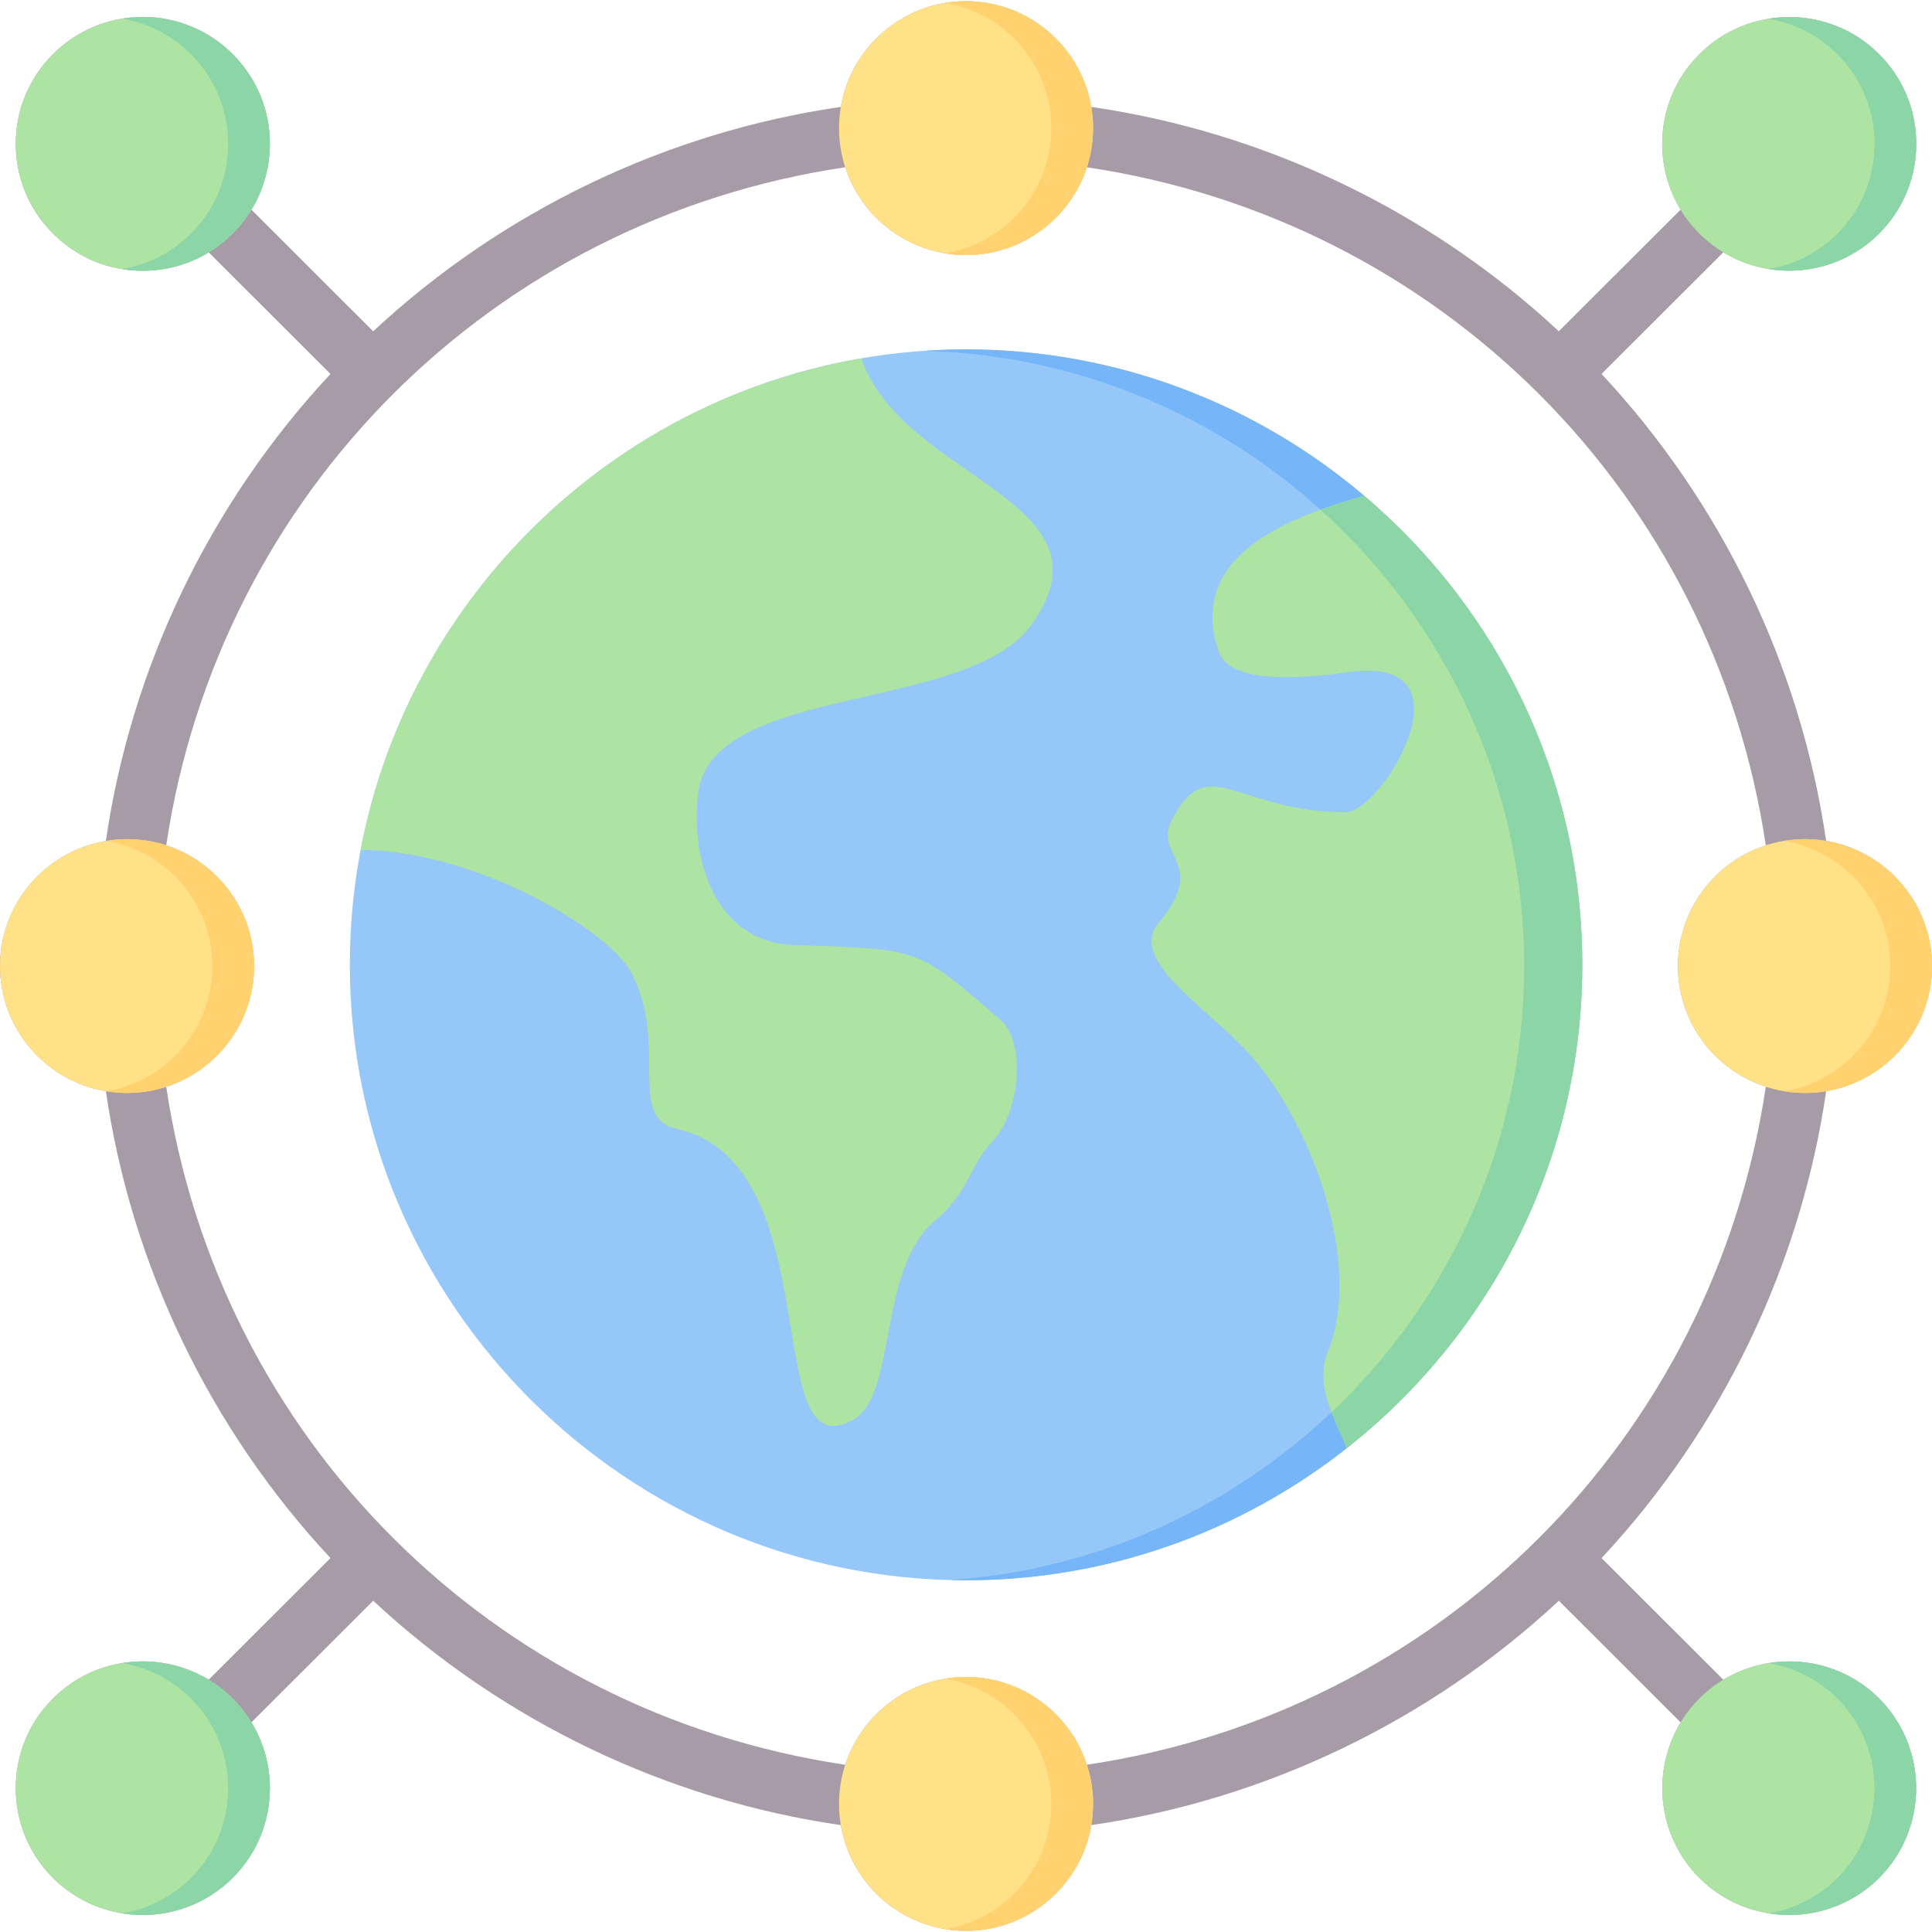 <svg id="Layer_1" enable-background="new 0 0 512 512" height="512" viewBox="0 0 512 512" width="512" xmlns="http://www.w3.org/2000/svg"><g><path d="m456.703 445.143-32.272-32.232c31.915-34.195 52.818-77.639 59.517-123.737 15.898-2.675 28.052-16.528 28.052-33.174 0-16.632-12.154-30.473-28.053-33.146-6.698-46.108-27.604-89.559-59.521-123.76l32.268-32.227c5.348 3.242 11.409 4.87 17.472 4.87 8.622 0 17.245-3.278 23.809-9.833 6.353-6.345 9.851-14.789 9.851-23.778.001-8.99-3.498-17.435-9.851-23.779-13.127-13.112-34.489-13.112-47.618 0-6.353 6.345-9.852 14.79-9.851 23.779 0 6.251 1.696 12.237 4.863 17.439l-32.264 32.223c-34.242-31.884-77.743-52.764-123.903-59.45-2.69-15.885-16.55-28.024-33.202-28.024-16.636 0-30.482 12.135-33.172 28.015-46.172 6.689-89.683 27.574-123.928 59.463l-32.266-32.225c3.183-5.217 4.886-11.216 4.881-17.476-.006-8.978-3.515-17.414-9.864-23.737-6.351-6.361-14.805-9.864-23.803-9.864-8.992 0-17.44 3.499-23.789 9.852-6.363 6.339-9.871 14.773-9.877 23.75-.007 8.991 3.5 17.448 9.864 23.805 6.351 6.361 14.804 9.864 23.802 9.864h.001c6.265 0 12.264-1.703 17.472-4.878l32.259 32.217c-31.916 34.2-52.821 77.65-59.524 123.758-15.902 2.681-28.056 16.517-28.056 33.142 0 16.64 12.156 30.49 28.061 33.171 6.708 46.097 27.611 89.536 59.52 123.729l-32.281 32.239c-12.954-7.836-30.088-6.187-41.247 4.957-6.366 6.358-9.872 14.808-9.872 23.793s3.506 17.435 9.872 23.793c6.551 6.542 15.164 9.815 23.781 9.815 8.615 0 17.237-3.271 23.809-9.815 6.366-6.358 9.872-14.808 9.872-23.793 0-6.253-1.702-12.244-4.882-17.456l32.267-32.225c34.244 31.888 77.754 52.773 123.923 59.462 2.68 15.879 16.532 28.016 33.177 28.016 16.658 0 30.522-12.137 33.205-28.016 46.162-6.69 89.666-27.571 123.906-59.452l32.272 32.232c-7.832 12.938-6.179 30.062 4.981 41.24 6.562 6.535 15.182 9.803 23.802 9.803 8.619 0 17.239-3.268 23.801-9.803l.016-.016c13.095-13.115 13.095-34.455-.016-47.586-11.173-11.127-28.307-12.774-41.264-4.945zm-200.703-.727c-14.931 0-27.615 9.776-32.004 23.26-93.426-13.896-165.995-86.361-179.94-179.67 13.494-4.384 23.279-17.07 23.279-32.006 0-14.924-9.787-27.601-23.283-31.98 13.936-93.319 86.507-165.796 179.938-179.695 4.384 13.482 17.073 23.259 32.011 23.259 14.948 0 27.646-9.774 32.036-23.253 93.431 13.895 165.996 86.367 179.917 179.694-13.5 4.383-23.288 17.056-23.288 31.975 0 14.931 9.788 27.615 23.288 32.002-13.923 93.305-86.492 165.775-179.922 179.674-4.393-13.484-17.088-23.26-32.032-23.26z" fill="#a79ba7"/><path d="m255.999 418.787c89.961 0 163.319-73.265 163.319-163.112 0-89.817-73.358-163.082-163.319-163.082-89.931 0-163.289 73.265-163.289 163.082 0 89.847 73.358 163.112 163.289 163.112z" fill="#95c7f8"/><path d="m228.293 94.959c-66.874 11.499-120.058 63.858-132.707 130.262 31.108.258 65.834 21.439 71.703 32.508 10.075 18.993-1.401 38.404 12.102 41.44 41.076 9.199 21.492 91.991 46.948 76.927 11.357-6.698 6.319-39.833 21.342-52.485 9.271-7.83 9.151-14.587 15.172-20.929 7.84-8.306 8.823-26.645 2.474-32.212-22.564-19.678-21.373-18.874-54.937-20.035-20.746-.744-27.542-22.447-25.367-40.22 3.577-29.145 71.45-21.137 88.322-44.656 23.689-33.088-34.4-38.577-45.052-70.6z" fill="#ade4a4"/><path d="m419.318 255.675c0-49.715-22.483-94.35-57.809-124.305-23.375 6.553-46.473 17.246-38.621 41.067 2.832 8.604 20.27 7.681 34.488 5.686 34.279-4.793 8.823 37.124-.686 37.124-29.003 0-36.813-16.79-46.322 2.471-4.441 8.991 9.748 11.283-3.219 26.704-7.929 9.437 9.896 20.571 22.028 32.837 17.349 17.445 32.61 57.01 22.654 81.154-3.763 9.103 3.054 19.823 5.072 25.371 37.971-29.911 62.415-76.246 62.415-128.109z" fill="#ade4a4"/><g fill="#75b5f8"><path d="m361.51 131.37c-28.495-24.163-65.344-38.777-105.511-38.777-3.715 0-7.399.137-11.054.383 40.293 1.06 77.021 16.82 105.004 42.076 3.751-1.37 7.651-2.586 11.561-3.682z"/><path d="m352.856 374.277c-26.795 25.377-62.149 41.822-101.2 44.451 1.443.038 2.891.059 4.343.059 38.033 0 73.097-13.097 100.906-35.004-.869-2.389-2.628-5.739-4.049-9.506z"/></g><path d="m419.318 255.675c0-49.715-22.483-94.35-57.809-124.305-3.91 1.096-7.81 2.312-11.561 3.682 33.107 29.881 53.969 73.058 53.969 120.947 0 46.487-19.646 88.524-51.062 118.278 1.421 3.766 3.18 7.117 4.049 9.506 37.97-29.91 62.414-76.245 62.414-128.108z" fill="#8bd5a7"/><path d="m256 .314c-18.557 0-33.653 15.095-33.653 33.649 0 18.539 15.097 33.621 33.653 33.621 18.572 0 33.682-15.082 33.682-33.621 0-18.554-15.11-33.649-33.682-33.649z" fill="#ffe187"/><path d="m33.682 289.649c18.557 0 33.653-15.095 33.653-33.649 0-18.539-15.097-33.621-33.653-33.621-18.573 0-33.682 15.082-33.682 33.621 0 18.554 15.109 33.649 33.682 33.649z" fill="#ffe187"/><path d="m256 444.416c-18.557 0-33.653 15.095-33.653 33.649 0 18.539 15.097 33.621 33.653 33.621 18.572 0 33.682-15.083 33.682-33.621 0-18.554-15.11-33.649-33.682-33.649z" fill="#ffe187"/><path d="m478.347 222.379c-18.572 0-33.682 15.082-33.682 33.621 0 18.554 15.109 33.649 33.682 33.649 18.556 0 33.653-15.095 33.653-33.649 0-18.539-15.097-33.621-33.653-33.621z" fill="#ffe187"/><g fill="#ade4a4"><path d="m37.848 4.49c-8.992 0-17.44 3.499-23.789 9.852-6.363 6.339-9.871 14.773-9.877 23.75-.007 8.991 3.5 17.448 9.864 23.805 6.351 6.361 14.804 9.864 23.802 9.864h.001c8.998 0 17.452-3.503 23.795-9.856 6.372-6.365 9.879-14.822 9.872-23.813-.006-8.978-3.515-17.414-9.864-23.737-6.352-6.362-14.806-9.865-23.804-9.865z"/><path d="m14.054 450.096c-6.366 6.358-9.872 14.808-9.872 23.793s3.506 17.435 9.872 23.793c6.551 6.542 15.164 9.815 23.781 9.815 8.615 0 17.237-3.271 23.809-9.815 6.366-6.358 9.872-14.808 9.872-23.793s-3.506-17.435-9.88-23.801c-13.137-13.081-34.481-13.076-47.582.008z"/><path d="m450.349 450.104c-13.095 13.115-13.095 34.455.016 47.586 6.562 6.535 15.182 9.803 23.802 9.803 8.619 0 17.239-3.268 23.801-9.803l.016-.016c13.095-13.115 13.095-34.455-.016-47.586-13.125-13.07-34.478-13.069-47.619.016z"/><path d="m474.166 71.737c8.622 0 17.245-3.278 23.809-9.833 6.353-6.345 9.851-14.789 9.851-23.778.001-8.99-3.498-17.435-9.851-23.779-13.127-13.112-34.489-13.112-47.618 0-6.353 6.345-9.852 14.79-9.851 23.779 0 8.989 3.498 17.434 9.851 23.778 6.564 6.555 15.187 9.833 23.809 9.833z"/></g><path d="m256 .314c-1.896 0-3.753.166-5.564.468 15.969 2.628 28.191 16.509 28.191 33.195 0 16.644-12.182 30.495-28.112 33.153 1.786.294 3.617.454 5.485.454 18.572 0 33.682-15.082 33.682-33.621 0-18.554-15.11-33.649-33.682-33.649z" fill="#ffd26f"/><path d="m33.682 222.379c-1.897 0-3.756.165-5.569.468 15.956 2.625 28.168 16.495 28.168 33.167 0 16.658-12.172 30.52-28.089 33.181 1.788.294 3.62.454 5.49.454 18.557 0 33.653-15.095 33.653-33.649 0-18.539-15.097-33.621-33.653-33.621z" fill="#ffd26f"/><path d="m256 444.416c-1.896 0-3.753.166-5.564.468 15.969 2.627 28.191 16.509 28.191 33.195 0 16.644-12.182 30.495-28.112 33.153 1.786.294 3.617.454 5.485.454 18.572 0 33.682-15.083 33.682-33.621 0-18.554-15.11-33.649-33.682-33.649z" fill="#ffd26f"/><path d="m478.347 222.379c-1.897 0-3.756.165-5.569.468 15.956 2.625 28.168 16.495 28.168 33.167 0 16.658-12.172 30.52-28.089 33.181 1.788.294 3.62.454 5.49.454 18.556 0 33.653-15.095 33.653-33.649 0-18.539-15.097-33.621-33.653-33.621z" fill="#ffd26f"/><path d="m61.651 14.354c-6.351-6.361-14.805-9.864-23.803-9.864-1.885 0-3.744.163-5.567.465 6.91 1.126 13.276 4.366 18.316 9.414 6.35 6.323 9.858 14.759 9.864 23.737.007 8.991-3.5 17.448-9.872 23.813-5.014 5.021-11.349 8.253-18.226 9.391 1.796.293 3.628.45 5.485.45h.001c8.998 0 17.452-3.503 23.795-9.856 6.372-6.365 9.879-14.822 9.872-23.813-.006-8.978-3.515-17.414-9.865-23.737z" fill="#8bd5a7"/><path d="m61.636 450.088c-7.988-7.954-19.008-11.06-29.367-9.339 6.706 1.096 13.145 4.208 18.312 9.353 6.374 6.366 9.88 14.816 9.88 23.801s-3.506 17.435-9.872 23.793c-5.15 5.128-11.561 8.237-18.239 9.346 1.815.297 3.649.455 5.485.455 8.615 0 17.237-3.271 23.809-9.815 6.366-6.358 9.872-14.808 9.872-23.793s-3.506-17.434-9.88-23.801z" fill="#8bd5a7"/><path d="m497.967 450.088c-7.979-7.946-18.997-11.052-29.364-9.333 6.709 1.095 13.146 4.205 18.31 9.347 13.11 13.131 13.11 34.471.016 47.586l-.016.016c-5.143 5.122-11.551 8.227-18.231 9.335 1.815.296 3.65.454 5.485.454 8.619 0 17.239-3.268 23.801-9.803l.016-.016c13.093-13.115 13.093-34.454-.017-47.586z" fill="#8bd5a7"/><path d="m497.975 14.346c-7.982-7.973-19.008-11.088-29.378-9.365 6.714 1.098 13.157 4.219 18.323 9.379 6.353 6.345 9.852 14.79 9.851 23.779 0 8.989-3.498 17.434-9.851 23.778-5.145 5.139-11.556 8.254-18.239 9.364 1.816.297 3.65.455 5.485.455 8.622 0 17.245-3.278 23.809-9.833 6.353-6.345 9.851-14.789 9.851-23.778s-3.499-17.434-9.851-23.779z" fill="#8bd5a7"/></g></svg>